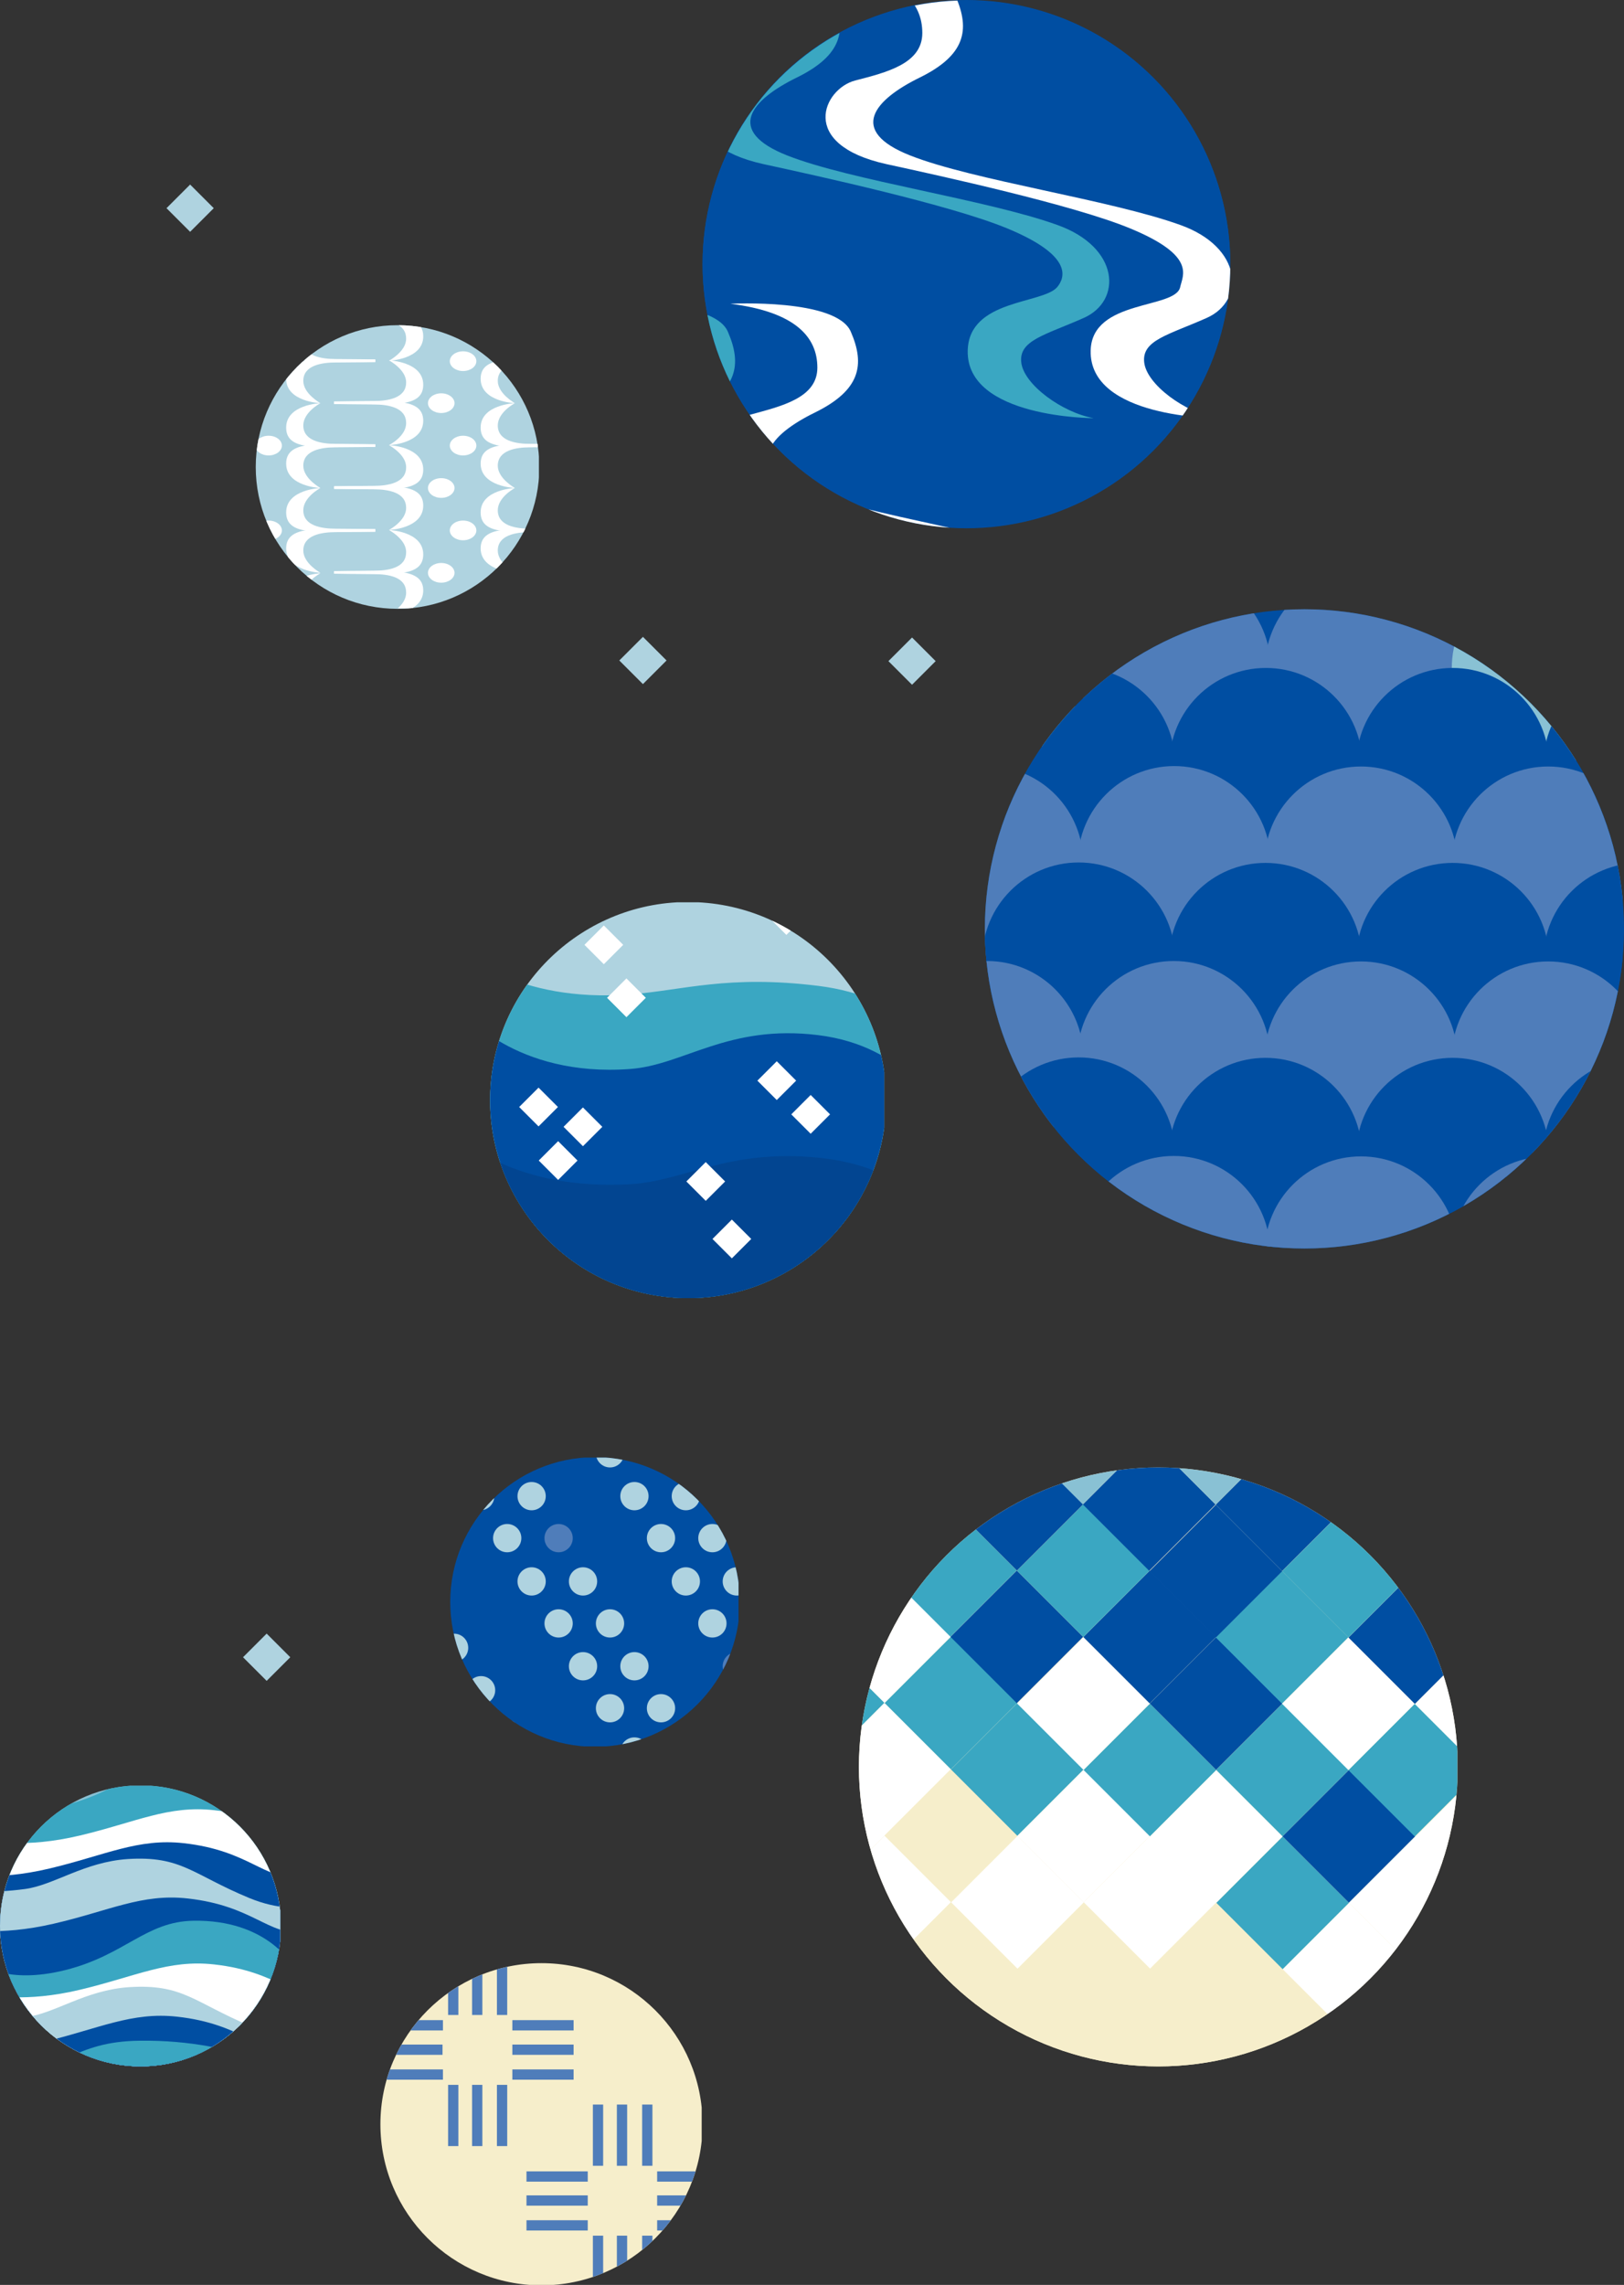 <?xml version="1.0" encoding="utf-8"?>
<!-- Generator: Adobe Illustrator 24.3.0, SVG Export Plug-In . SVG Version: 6.00 Build 0)  -->
<svg version="1.1" id="レイヤー_1" xmlns="http://www.w3.org/2000/svg" xmlns:xlink="http://www.w3.org/1999/xlink" x="0px"
	 y="0px" viewBox="0 0 379.1 533.3" style="enable-background:new 0 0 379.1 533.3;" xml:space="preserve">
<rect x="0" y="0" width="379.1" height="533.3" fill="#333333" stroke="none"/>
<style type="text/css">
	.st0{fill:#004EA2;}
	.st1{clip-path:url(#SVGID_2_);}
	.st2{clip-path:url(#SVGID_4_);}
	.st3{fill:#FFFFFF;}
	.st4{fill:#3AA7C2;}
	.st5{fill:#AFD3E0;}
	.st6{clip-path:url(#SVGID_6_);}
	.st7{clip-path:url(#SVGID_8_);}
	.st8{fill:#89C1D4;}
	.st9{fill:#4F7DBA;}
	.st10{clip-path:url(#SVGID_10_);}
	.st11{clip-path:url(#SVGID_12_);}
	.st12{fill:#F6EECB;}
	.st13{clip-path:url(#SVGID_14_);}
	.st14{clip-path:url(#SVGID_16_);}
	.st15{clip-path:url(#SVGID_18_);}
	.st16{clip-path:url(#SVGID_20_);}
	.st17{clip-path:url(#SVGID_22_);}
	.st18{clip-path:url(#SVGID_24_);}
	.st19{clip-path:url(#SVGID_26_);}
	.st20{clip-path:url(#SVGID_28_);}
	.st21{clip-path:url(#SVGID_30_);}
	.st22{clip-path:url(#SVGID_32_);}
	.st23{fill:#A9D9E2;}
	.st24{fill:#024591;}
</style>
<g id="レイヤー_2_1_">
	<g id="back">
		<circle class="st0" cx="225.6" cy="61.6" r="61.6"/>
		<g>
			<defs>
				<circle id="SVGID_1_" cx="225.6" cy="61.7" r="61.6"/>
			</defs>
			<clipPath id="SVGID_2_">
				<use xlink:href="#SVGID_1_"  style="overflow:visible;"/>
			</clipPath>
			<g class="st1">
				<rect x="163.9" y="0" class="st0" width="123.3" height="123.3"/>
				<g>
					<defs>
						<rect id="SVGID_3_" x="163.9" y="0" width="123.3" height="123.3"/>
					</defs>
					<clipPath id="SVGID_4_">
						<use xlink:href="#SVGID_3_"  style="overflow:visible;"/>
					</clipPath>
					<g class="st2">
						<path class="st3" d="M195-7.3c0,0,24.7-1.3,28.1,6.5s2.2,13.7-8.4,18.9s-16.9,12.4-2.2,18.2s46.6,10.3,63,16.2
							c14.6,5.2,15.2,17.7,6.2,21.7s-15.2,5.2-14.6,10.4s9.6,11.7,16.9,13c0,0-29.8,0-29.4-15.8c0.3-12,19.8-9.6,20.9-14.8
							c0.6-2.8,3.8-7.3-11.7-13.7c-13.3-5.5-44.5-12.3-56.9-15c-20.8-4.6-14.6-17.6-7.3-19.5s15.7-3.9,15.7-11.1S210.1-5.3,195-7.3z
							"/>
						<path class="st4" d="M166.3-7.3c0,0,24.7-1.3,28.1,6.5s2.2,13.7-8.4,18.9s-16.9,12.4-2.2,18.2s46.6,10.3,63,16.2
							c14.6,5.2,15.2,17.7,6.2,21.7s-15.2,5.2-14.6,10.4s9.6,11.7,16.9,13c0,0-29.8,0-29.4-15.8c0.3-12,17.5-10.8,20.9-14.8
							c1.8-2.2,3.8-7.3-11.7-13.7c-13.3-5.5-44.5-12.3-56.9-15c-20.8-4.6-14.6-17.6-7.3-19.5s15.7-3.9,15.7-11.1
							S181.5-5.3,166.3-7.3z"/>
						<path class="st3" d="M170.5,70.9c0,0,24.7-1.3,28.1,6.5s2.2,13.7-8.4,18.9s-16.9,12.4-2.2,18.2s46.6,10.3,63,16.2
							c14.6,5.2,15.2,17.7,6.2,21.6s-15.2,5.2-14.6,10.4s9.6,11.7,16.9,13c0,0-29.8,0-29.4-15.8c0.3-12,19.8-9.6,20.9-14.8
							c0.6-2.8,3.8-7.3-11.7-13.7c-13.3-5.5-44.5-12.3-56.9-15c-20.8-4.6-14.6-17.6-7.3-19.6s15.7-3.9,15.7-11
							S185.7,72.8,170.5,70.9z"/>
						<path class="st4" d="M141.8,70.9c0,0,24.7-1.3,28.1,6.5s2.2,13.7-8.4,18.9s-16.9,12.4-2.2,18.2s46.6,10.3,62.9,16.2
							c14.6,5.2,15.2,17.7,6.2,21.6s-15.2,5.2-14.6,10.4s9.6,11.7,16.9,13c0,0-29.8,0-29.4-15.8c0.3-12,17.5-10.8,20.9-14.8
							c1.8-2.1,3.8-7.3-11.7-13.7c-13.3-5.5-44.5-12.3-56.9-15c-20.8-4.6-14.6-17.6-7.3-19.6s15.7-3.9,15.7-11S157,72.8,141.8,70.9z
							"/>
					</g>
				</g>
			</g>
		</g>
		
			<rect x="209" y="150.4" transform="matrix(0.707 -0.707 0.707 0.707 -46.708 195.736)" class="st5" width="7.8" height="7.8"/>
		<rect x="40.5" y="44.7" transform="matrix(0.707 -0.707 0.707 0.707 -21.37 45.621)" class="st5" width="7.8" height="7.8"/>
		
			<rect x="58.4" y="382.9" transform="matrix(0.707 -0.707 0.707 0.707 -255.268 157.379)" class="st5" width="7.8" height="7.8"/>
		
			<rect x="146.2" y="150.3" transform="matrix(0.707 -0.707 0.707 0.707 -65.057 151.255)" class="st5" width="7.8" height="7.8"/>
		<circle class="st0" cx="304.5" cy="216.8" r="74.6"/>
		<g>
			<defs>
				<circle id="SVGID_5_" cx="304.5" cy="216.8" r="74.6"/>
			</defs>
			<clipPath id="SVGID_6_">
				<use xlink:href="#SVGID_5_"  style="overflow:visible;"/>
			</clipPath>
			<g class="st6">
				<g>
					<defs>
						<rect id="SVGID_7_" x="229.6" y="142.2" width="149.2" height="149.2"/>
					</defs>
					<clipPath id="SVGID_8_">
						<use xlink:href="#SVGID_7_"  style="overflow:visible;"/>
					</clipPath>
					<g class="st7">
						
							<ellipse transform="matrix(0.16 -0.987 0.987 0.16 39.741 358.29)" class="st8" cx="230.4" cy="155.8" rx="22.5" ry="22.5"/>
						<circle class="st9" cx="274.1" cy="155.8" r="22.5"/>
						<circle class="st9" cx="317.8" cy="155.9" r="22.5"/>
						<circle class="st8" cx="361.4" cy="155.9" r="22.5"/>
						<circle class="st8" cx="405.1" cy="155.9" r="22.5"/>
						<circle class="st8" cx="448.8" cy="155.9" r="22.5"/>
						
							<ellipse transform="matrix(0.16 -0.987 0.987 0.16 -1.188 355.183)" class="st0" cx="208.1" cy="178.3" rx="22.5" ry="22.5"/>
						<circle class="st0" cx="251.8" cy="178.3" r="22.5"/>
						<circle class="st0" cx="295.5" cy="178.4" r="22.5"/>
						<circle class="st0" cx="339.1" cy="178.4" r="22.5"/>
						<circle class="st0" cx="382.8" cy="178.4" r="22.5"/>
						<circle class="st0" cx="426.5" cy="178.4" r="22.5"/>
						
							<ellipse transform="matrix(0.16 -0.987 0.987 0.16 -5.197 396.472)" class="st9" cx="230.4" cy="201.3" rx="22.5" ry="22.5"/>
						<circle class="st9" cx="274.1" cy="201.3" r="22.5"/>
						<circle class="st9" cx="317.7" cy="201.4" r="22.5"/>
						<circle class="st9" cx="361.4" cy="201.4" r="22.5"/>
						<circle class="st8" cx="405" cy="201.4" r="22.5"/>
						<circle class="st8" cx="448.7" cy="201.4" r="22.5"/>
						
							<ellipse transform="matrix(0.16 -0.987 0.987 0.16 -46.136 393.374)" class="st0" cx="208.1" cy="223.8" rx="22.5" ry="22.5"/>
						<circle class="st0" cx="251.8" cy="223.8" r="22.5"/>
						<circle class="st0" cx="295.4" cy="223.9" r="22.5"/>
						<circle class="st0" cx="339.1" cy="223.9" r="22.5"/>
						<circle class="st0" cx="382.8" cy="223.9" r="22.5"/>
						<circle class="st0" cx="426.4" cy="223.9" r="22.5"/>
						<circle class="st9" cx="230.4" cy="246.8" r="22.5"/>
						<circle class="st9" cx="274" cy="246.8" r="22.5"/>
						<circle class="st9" cx="317.7" cy="246.9" r="22.5"/>
						<circle class="st9" cx="361.4" cy="246.9" r="22.5"/>
						<circle class="st8" cx="405" cy="246.9" r="22.5"/>
						<circle class="st8" cx="448.7" cy="246.9" r="22.5"/>
						<circle class="st0" cx="208.1" cy="269.3" r="22.5"/>
						<circle class="st0" cx="251.8" cy="269.3" r="22.5"/>
						<circle class="st0" cx="295.4" cy="269.4" r="22.5"/>
						<circle class="st0" cx="339.1" cy="269.4" r="22.5"/>
						<circle class="st0" cx="382.7" cy="269.4" r="22.5"/>
						<circle class="st0" cx="426.4" cy="269.4" r="22.5"/>
						<circle class="st8" cx="230.3" cy="292.3" r="22.5"/>
						<circle class="st9" cx="274" cy="292.3" r="22.5"/>
						<circle class="st9" cx="317.7" cy="292.4" r="22.5"/>
						<circle class="st9" cx="361.3" cy="292.4" r="22.5"/>
						<circle class="st8" cx="405" cy="292.4" r="22.5"/>
						<circle class="st8" cx="448.7" cy="292.4" r="22.5"/>
						<circle class="st0" cx="208.1" cy="314.8" r="22.5"/>
						<circle class="st0" cx="251.7" cy="314.8" r="22.5"/>
						<circle class="st0" cx="295.4" cy="314.9" r="22.5"/>
						<circle class="st0" cx="339" cy="314.9" r="22.5"/>
						<circle class="st0" cx="382.7" cy="314.9" r="22.5"/>
						<circle class="st0" cx="426.4" cy="314.9" r="22.5"/>
					</g>
				</g>
			</g>
		</g>
		<g>
			<defs>
				<circle id="SVGID_9_" cx="270.4" cy="412.4" r="69.9"/>
			</defs>
			<clipPath id="SVGID_10_">
				<use xlink:href="#SVGID_9_"  style="overflow:visible;"/>
			</clipPath>
			<g class="st10">
				<g>
					<defs>
						<rect id="SVGID_11_" x="200.4" y="342.5" width="139.8" height="139.8"/>
					</defs>
					<clipPath id="SVGID_12_">
						<use xlink:href="#SVGID_11_"  style="overflow:visible;"/>
					</clipPath>
					<g class="st11">
						<rect x="200.4" y="342.5" class="st12" width="139.8" height="139.8"/>
						
							<rect x="242.2" y="510.5" transform="matrix(0.707 -0.707 0.707 0.707 -294.54 331.709)" class="st3" width="21.9" height="21.9"/>
						
							<rect x="226.7" y="495" transform="matrix(0.707 -0.707 0.707 0.707 -288.112 316.212)" class="st12" width="21.9" height="21.9"/>
						
							<rect x="211.2" y="479.5" transform="matrix(0.707 -0.707 0.707 0.707 -281.692 300.712)" class="st12" width="21.9" height="21.9"/>
						
							<rect x="195.7" y="464" transform="matrix(0.707 -0.707 0.707 0.707 -275.268 285.205)" class="st12" width="21.9" height="21.9"/>
						
							<rect x="180.2" y="448.5" transform="matrix(0.707 -0.707 0.707 0.707 -268.858 269.701)" class="st3" width="21.9" height="21.9"/>
						
							<rect x="164.7" y="433" transform="matrix(0.707 -0.707 0.707 0.707 -262.43 254.203)" class="st3" width="21.9" height="21.9"/>
						
							<rect x="149.2" y="417.5" transform="matrix(0.707 -0.707 0.707 0.707 -256.009 238.703)" class="st3" width="21.9" height="21.9"/>
						
							<rect x="257.7" y="495" transform="matrix(0.707 -0.707 0.707 0.707 -279.09 338.108)" class="st12" width="21.9" height="21.9"/>
						
							<rect x="242.2" y="479.5" transform="matrix(0.707 -0.707 0.707 0.707 -272.662 322.611)" class="st12" width="21.9" height="21.9"/>
						
							<rect x="226.7" y="464" transform="matrix(0.707 -0.707 0.707 0.707 -266.242 307.111)" class="st12" width="21.9" height="21.9"/>
						
							<rect x="211.2" y="448.5" transform="matrix(0.707 -0.707 0.707 0.707 -259.821 291.611)" class="st12" width="21.9" height="21.9"/>
						
							<rect x="195.6" y="433" transform="matrix(0.707 -0.707 0.707 0.707 -253.401 276.097)" class="st3" width="21.9" height="21.9"/>
						
							<rect x="180.2" y="417.5" transform="matrix(0.707 -0.707 0.707 0.707 -246.98 260.603)" class="st3" width="21.9" height="21.9"/>
						
							<rect x="164.7" y="402" transform="matrix(0.707 -0.707 0.707 0.707 -240.56 245.103)" class="st3" width="21.9" height="21.9"/>
						
							<rect x="273.1" y="479.6" transform="matrix(0.707 -0.707 0.707 0.707 -263.633 344.511)" class="st12" width="21.9" height="21.9"/>
						
							<rect x="257.6" y="464.1" transform="matrix(0.707 -0.707 0.707 0.707 -257.212 329.011)" class="st12" width="21.9" height="21.9"/>
						
							<rect x="242.1" y="448.6" transform="matrix(0.707 -0.707 0.707 0.707 -250.792 313.511)" class="st12" width="21.9" height="21.9"/>
						
							<rect x="226.6" y="433.1" transform="matrix(0.707 -0.707 0.707 0.707 -244.371 298.01)" class="st3" width="21.9" height="21.9"/>
						
							<rect x="211.1" y="417.5" transform="matrix(0.707 -0.707 0.707 0.707 -237.944 282.499)" class="st12" width="21.9" height="21.9"/>
						
							<rect x="195.6" y="402" transform="matrix(0.707 -0.707 0.707 0.707 -231.523 266.999)" class="st3" width="21.9" height="21.9"/>
						
							<rect x="180.1" y="386.5" transform="matrix(0.707 -0.707 0.707 0.707 -225.103 251.499)" class="st4" width="21.9" height="21.9"/>
						
							<rect x="288.6" y="464.1" transform="matrix(0.707 -0.707 0.707 0.707 -248.186 350.917)" class="st12" width="21.9" height="21.9"/>
						
							<rect x="273.1" y="448.6" transform="matrix(0.707 -0.707 0.707 0.707 -241.762 335.41)" class="st12" width="21.9" height="21.9"/>
						
							<rect x="257.6" y="433.1" transform="matrix(0.707 -0.707 0.707 0.707 -235.342 319.91)" class="st3" width="21.9" height="21.9"/>
						
							<rect x="242.1" y="417.6" transform="matrix(0.707 -0.707 0.707 0.707 -228.914 304.413)" class="st3" width="21.9" height="21.9"/>
						
							<rect x="226.6" y="402.1" transform="matrix(0.707 -0.707 0.707 0.707 -222.497 288.906)" class="st4" width="21.9" height="21.9"/>
						
							<rect x="211.1" y="386.6" transform="matrix(0.707 -0.707 0.707 0.707 -216.073 273.398)" class="st4" width="21.9" height="21.9"/>
						
							<rect x="195.6" y="371.1" transform="matrix(0.707 -0.707 0.707 0.707 -209.653 257.898)" class="st3" width="21.9" height="21.9"/>
						
							<rect x="304" y="448.7" transform="matrix(0.707 -0.707 0.707 0.707 -232.729 357.313)" class="st3" width="21.9" height="21.9"/>
						
							<rect x="288.5" y="433.2" transform="matrix(0.707 -0.707 0.707 0.707 -226.308 341.813)" class="st4" width="21.9" height="21.9"/>
						
							<rect x="273" y="417.7" transform="matrix(0.707 -0.707 0.707 0.707 -219.892 326.309)" class="st3" width="21.9" height="21.9"/>
						
							<rect x="257.5" y="402.2" transform="matrix(0.707 -0.707 0.707 0.707 -213.464 310.812)" class="st4" width="21.9" height="21.9"/>
						
							<rect x="242" y="386.7" transform="matrix(0.707 -0.707 0.707 0.707 -207.047 295.305)" class="st3" width="21.9" height="21.9"/>
						
							<rect x="226.5" y="371.1" transform="matrix(0.707 -0.707 0.707 0.707 -200.626 279.805)" class="st0" width="21.9" height="21.9"/>
						
							<rect x="211" y="355.6" transform="matrix(0.707 -0.707 0.707 0.707 -194.203 264.298)" class="st4" width="21.9" height="21.9"/>
						
							<rect x="319.5" y="433.2" transform="matrix(0.707 -0.707 0.707 0.707 -217.279 363.713)" class="st3" width="21.9" height="21.9"/>
						
							<rect x="304" y="417.7" transform="matrix(0.707 -0.707 0.707 0.707 -210.858 348.213)" class="st0" width="21.9" height="21.9"/>
						
							<rect x="288.5" y="402.2" transform="matrix(0.707 -0.707 0.707 0.707 -204.428 332.709)" class="st4" width="21.9" height="21.9"/>
						
							<rect x="273" y="386.7" transform="matrix(0.707 -0.707 0.707 0.707 -198.014 317.211)" class="st0" width="21.9" height="21.9"/>
						
							<rect x="257.5" y="371.2" transform="matrix(0.707 -0.707 0.707 0.707 -191.597 301.704)" class="st0" width="21.9" height="21.9"/>
						
							<rect x="242" y="355.7" transform="matrix(0.707 -0.707 0.707 0.707 -185.176 286.204)" class="st4" width="21.9" height="21.9"/>
						
							<rect x="226.5" y="340.2" transform="matrix(0.707 -0.707 0.707 0.707 -178.746 270.7)" class="st0" width="21.9" height="21.9"/>
						
							<rect x="334.9" y="417.8" transform="matrix(0.707 -0.707 0.707 0.707 -201.829 370.112)" class="st3" width="21.9" height="21.9"/>
						
							<rect x="319.4" y="402.2" transform="matrix(0.707 -0.707 0.707 0.707 -195.401 354.615)" class="st4" width="21.9" height="21.9"/>
						
							<rect x="303.9" y="386.7" transform="matrix(0.707 -0.707 0.707 0.707 -188.981 339.115)" class="st3" width="21.9" height="21.9"/>
						
							<rect x="288.4" y="371.2" transform="matrix(0.707 -0.707 0.707 0.707 -182.56 323.601)" class="st4" width="21.9" height="21.9"/>
						
							<rect x="272.9" y="355.8" transform="matrix(0.707 -0.707 0.707 0.707 -176.147 308.103)" class="st0" width="21.9" height="21.9"/>
						
							<rect x="257.4" y="340.2" transform="matrix(0.707 -0.707 0.707 0.707 -169.719 292.606)" class="st0" width="21.9" height="21.9"/>
						
							<rect x="241.9" y="324.7" transform="matrix(0.707 -0.707 0.707 0.707 -163.299 277.106)" class="st8" width="21.9" height="21.9"/>
						
							<rect x="350.4" y="402.3" transform="matrix(0.707 -0.707 0.707 0.707 -186.379 376.512)" class="st3" width="21.9" height="21.9"/>
						
							<rect x="334.9" y="386.8" transform="matrix(0.707 -0.707 0.707 0.707 -179.952 361.014)" class="st3" width="21.9" height="21.9"/>
						
							<rect x="319.4" y="371.3" transform="matrix(0.707 -0.707 0.707 0.707 -173.531 345.514)" class="st0" width="21.9" height="21.9"/>
						
							<rect x="303.9" y="355.8" transform="matrix(0.707 -0.707 0.707 0.707 -167.113 330.007)" class="st4" width="21.9" height="21.9"/>
						
							<rect x="288.4" y="340.3" transform="matrix(0.707 -0.707 0.707 0.707 -160.69 314.5)" class="st0" width="21.9" height="21.9"/>
						
							<rect x="272.9" y="324.8" transform="matrix(0.707 -0.707 0.707 0.707 -154.269 299.006)" class="st8" width="21.9" height="21.9"/>
						
							<rect x="257.4" y="309.3" transform="matrix(0.707 -0.707 0.707 0.707 -147.849 283.506)" class="st3" width="21.9" height="21.9"/>
						
							<rect x="365.8" y="386.8" transform="matrix(0.707 -0.707 0.707 0.707 -170.922 382.914)" class="st3" width="21.9" height="21.9"/>
						
							<rect x="350.3" y="371.3" transform="matrix(0.707 -0.707 0.707 0.707 -164.502 367.414)" class="st3" width="21.9" height="21.9"/>
						
							<rect x="334.8" y="355.8" transform="matrix(0.707 -0.707 0.707 0.707 -158.081 351.914)" class="st8" width="21.9" height="21.9"/>
						
							<rect x="319.3" y="340.3" transform="matrix(0.707 -0.707 0.707 0.707 -151.664 336.406)" class="st8" width="21.9" height="21.9"/>
						
							<rect x="303.8" y="324.8" transform="matrix(0.707 -0.707 0.707 0.707 -145.233 320.902)" class="st8" width="21.9" height="21.9"/>
						
							<rect x="288.3" y="309.3" transform="matrix(0.707 -0.707 0.707 0.707 -138.813 305.402)" class="st3" width="21.9" height="21.9"/>
						
							<rect x="272.8" y="293.8" transform="matrix(0.707 -0.707 0.707 0.707 -132.399 289.905)" class="st3" width="21.9" height="21.9"/>
						
							<rect x="381.3" y="371.4" transform="matrix(0.707 -0.707 0.707 0.707 -155.475 389.32)" class="st3" width="21.9" height="21.9"/>
						
							<rect x="365.8" y="355.9" transform="matrix(0.707 -0.707 0.707 0.707 -149.052 373.813)" class="st3" width="21.9" height="21.9"/>
						
							<rect x="350.3" y="340.4" transform="matrix(0.707 -0.707 0.707 0.707 -142.631 358.313)" class="st3" width="21.9" height="21.9"/>
						
							<rect x="334.8" y="324.9" transform="matrix(0.707 -0.707 0.707 0.707 -136.207 342.809)" class="st8" width="21.9" height="21.9"/>
						
							<rect x="319.3" y="309.4" transform="matrix(0.707 -0.707 0.707 0.707 -129.786 327.309)" class="st3" width="21.9" height="21.9"/>
						
							<rect x="303.8" y="293.9" transform="matrix(0.707 -0.707 0.707 0.707 -123.363 311.801)" class="st3" width="21.9" height="21.9"/>
						
							<rect x="288.3" y="278.4" transform="matrix(0.707 -0.707 0.707 0.707 -116.942 296.301)" class="st3" width="21.9" height="21.9"/>
						
							<rect x="396.7" y="355.9" transform="matrix(0.707 -0.707 0.707 0.707 -140.018 395.716)" class="st3" width="21.9" height="21.9"/>
						
							<rect x="381.2" y="340.5" transform="matrix(0.707 -0.707 0.707 0.707 -133.605 380.219)" class="st3" width="21.9" height="21.9"/>
						
							<rect x="365.7" y="324.9" transform="matrix(0.707 -0.707 0.707 0.707 -127.181 364.712)" class="st3" width="21.9" height="21.9"/>
						
							<rect x="350.2" y="309.4" transform="matrix(0.707 -0.707 0.707 0.707 -120.757 349.208)" class="st3" width="21.9" height="21.9"/>
						
							<rect x="334.7" y="293.9" transform="matrix(0.707 -0.707 0.707 0.707 -114.336 333.708)" class="st3" width="21.9" height="21.9"/>
						
							<rect x="319.2" y="278.4" transform="matrix(0.707 -0.707 0.707 0.707 -107.916 318.208)" class="st3" width="21.9" height="21.9"/>
						
							<rect x="303.7" y="262.9" transform="matrix(0.707 -0.707 0.707 0.707 -101.492 302.701)" class="st3" width="21.9" height="21.9"/>
						
							<rect x="133.7" y="401.9" transform="matrix(0.707 -0.707 0.707 0.707 -249.568 223.153)" class="st3" width="21.9" height="21.9"/>
						
							<rect x="149.1" y="386.5" transform="matrix(0.707 -0.707 0.707 0.707 -234.118 229.552)" class="st3" width="21.9" height="21.9"/>
						
							<rect x="164.6" y="371" transform="matrix(0.707 -0.707 0.707 0.707 -218.668 235.952)" class="st3" width="21.9" height="21.9"/>
						
							<rect x="180" y="355.5" transform="matrix(0.707 -0.707 0.707 0.707 -203.211 242.348)" class="st8" width="21.9" height="21.9"/>
						
							<rect x="195.5" y="340.1" transform="matrix(0.707 -0.707 0.707 0.707 -187.761 248.747)" class="st4" width="21.9" height="21.9"/>
						
							<rect x="210.9" y="324.6" transform="matrix(0.707 -0.707 0.707 0.707 -172.307 255.157)" class="st8" width="21.9" height="21.9"/>
						
							<rect x="226.4" y="309.2" transform="matrix(0.707 -0.707 0.707 0.707 -156.857 261.556)" class="st3" width="21.9" height="21.9"/>
						
							<rect x="241.8" y="293.7" transform="matrix(0.707 -0.707 0.707 0.707 -141.407 267.955)" class="st3" width="21.9" height="21.9"/>
						
							<rect x="257.3" y="278.3" transform="matrix(0.707 -0.707 0.707 0.707 -125.957 274.355)" class="st3" width="21.9" height="21.9"/>
						
							<rect x="272.7" y="262.8" transform="matrix(0.707 -0.707 0.707 0.707 -110.5 280.751)" class="st3" width="21.9" height="21.9"/>
						
							<rect x="288.2" y="247.4" transform="matrix(0.707 -0.707 0.707 0.707 -95.051 287.15)" class="st3" width="21.9" height="21.9"/>
						
							<rect x="118.1" y="386.4" transform="matrix(0.707 -0.707 0.707 0.707 -243.126 207.603)" class="st3" width="21.9" height="21.9"/>
						
							<rect x="133.6" y="370.9" transform="matrix(0.707 -0.707 0.707 0.707 -227.676 214.002)" class="st3" width="21.9" height="21.9"/>
						
							<rect x="149" y="355.5" transform="matrix(0.707 -0.707 0.707 0.707 -212.226 220.401)" class="st3" width="21.9" height="21.9"/>
						
							<rect x="164.5" y="340" transform="matrix(0.707 -0.707 0.707 0.707 -196.769 226.798)" class="st3" width="21.9" height="21.9"/>
						
							<rect x="179.9" y="324.5" transform="matrix(0.707 -0.707 0.707 0.707 -181.319 233.197)" class="st4" width="21.9" height="21.9"/>
						
							<rect x="195.4" y="309.1" transform="matrix(0.707 -0.707 0.707 0.707 -165.865 239.606)" class="st8" width="21.9" height="21.9"/>
						
							<rect x="210.8" y="293.6" transform="matrix(0.707 -0.707 0.707 0.707 -150.415 246.006)" class="st3" width="21.9" height="21.9"/>
						
							<rect x="226.3" y="278.2" transform="matrix(0.707 -0.707 0.707 0.707 -134.965 252.405)" class="st3" width="21.9" height="21.9"/>
						
							<rect x="241.7" y="262.7" transform="matrix(0.707 -0.707 0.707 0.707 -119.516 258.804)" class="st3" width="21.9" height="21.9"/>
						
							<rect x="257.2" y="247.3" transform="matrix(0.707 -0.707 0.707 0.707 -104.066 265.204)" class="st3" width="21.9" height="21.9"/>
						
							<rect x="272.6" y="231.8" transform="matrix(0.707 -0.707 0.707 0.707 -88.609 271.6)" class="st3" width="21.9" height="21.9"/>
						
							<rect x="102.6" y="370.8" transform="matrix(0.707 -0.707 0.707 0.707 -236.684 192.052)" class="st3" width="21.9" height="21.9"/>
						
							<rect x="118" y="355.3" transform="matrix(0.707 -0.707 0.707 0.707 -221.234 198.452)" class="st3" width="21.9" height="21.9"/>
						
							<rect x="133.5" y="339.9" transform="matrix(0.707 -0.707 0.707 0.707 -205.784 204.851)" class="st3" width="21.9" height="21.9"/>
						
							<rect x="148.9" y="324.4" transform="matrix(0.707 -0.707 0.707 0.707 -190.334 211.25)" class="st3" width="21.9" height="21.9"/>
						
							<rect x="164.4" y="309" transform="matrix(0.707 -0.707 0.707 0.707 -174.878 217.647)" class="st4" width="21.9" height="21.9"/>
						
							<rect x="179.8" y="293.5" transform="matrix(0.707 -0.707 0.707 0.707 -159.424 224.056)" class="st8" width="21.9" height="21.9"/>
						
							<rect x="195.3" y="278.1" transform="matrix(0.707 -0.707 0.707 0.707 -143.974 230.455)" class="st3" width="21.9" height="21.9"/>
						
							<rect x="210.7" y="262.6" transform="matrix(0.707 -0.707 0.707 0.707 -128.524 236.855)" class="st3" width="21.9" height="21.9"/>
						
							<rect x="226.2" y="247.2" transform="matrix(0.707 -0.707 0.707 0.707 -113.074 243.254)" class="st3" width="21.9" height="21.9"/>
						
							<rect x="241.6" y="231.7" transform="matrix(0.707 -0.707 0.707 0.707 -97.624 249.653)" class="st3" width="21.9" height="21.9"/>
						
							<rect x="257.1" y="216.3" transform="matrix(0.707 -0.707 0.707 0.707 -82.167 256.05)" class="st3" width="21.9" height="21.9"/>
					</g>
				</g>
			</g>
		</g>
		<g>
			<defs>
				<circle id="SVGID_13_" cx="126.4" cy="495.8" r="37.6"/>
			</defs>
			<clipPath id="SVGID_14_">
				<use xlink:href="#SVGID_13_"  style="overflow:visible;"/>
			</clipPath>
			<g class="st13">
				<g>
					<defs>
						<rect id="SVGID_15_" x="88.7" y="458.2" width="75.1" height="75.1"/>
					</defs>
					<clipPath id="SVGID_16_">
						<use xlink:href="#SVGID_15_"  style="overflow:visible;"/>
					</clipPath>
					<g class="st14">
						<rect x="88.7" y="458.2" class="st12" width="75.1" height="75.1"/>
						<rect x="110.2" y="456" class="st9" width="2.4" height="14.3"/>
						<rect x="116" y="456" class="st9" width="2.4" height="14.3"/>
						<rect x="104.6" y="456" class="st9" width="2.4" height="14.3"/>
						<rect x="110.2" y="486.6" class="st9" width="2.4" height="14.3"/>
						<rect x="116" y="486.6" class="st9" width="2.4" height="14.3"/>
						<rect x="104.6" y="486.6" class="st9" width="2.4" height="14.3"/>
						<rect x="119.6" y="477.2" class="st9" width="14.3" height="2.4"/>
						<rect x="119.6" y="483" class="st9" width="14.3" height="2.4"/>
						<rect x="119.6" y="471.5" class="st9" width="14.3" height="2.4"/>
						<rect x="89" y="477.2" class="st9" width="14.3" height="2.4"/>
						<rect x="89.1" y="483" class="st9" width="14.3" height="2.4"/>
						<rect x="89.1" y="471.5" class="st9" width="14.3" height="2.4"/>
						<rect x="144" y="491.2" class="st9" width="2.4" height="14.3"/>
						<rect x="149.9" y="491.2" class="st9" width="2.4" height="14.3"/>
						<rect x="138.4" y="491.2" class="st9" width="2.4" height="14.3"/>
						<rect x="144" y="521.8" class="st9" width="2.4" height="14.3"/>
						<rect x="149.9" y="521.8" class="st9" width="2.4" height="14.3"/>
						<rect x="138.4" y="521.8" class="st9" width="2.4" height="14.3"/>
						<rect x="153.4" y="512.4" class="st9" width="14.3" height="2.4"/>
						<rect x="153.4" y="518.2" class="st9" width="14.3" height="2.4"/>
						<rect x="153.4" y="506.8" class="st9" width="14.3" height="2.4"/>
						<rect x="122.9" y="512.4" class="st9" width="14.3" height="2.4"/>
						<rect x="122.9" y="518.2" class="st9" width="14.3" height="2.4"/>
						<rect x="122.9" y="506.8" class="st9" width="14.3" height="2.4"/>
					</g>
				</g>
			</g>
		</g>
		<g>
			<defs>
				<circle id="SVGID_17_" cx="32.8" cy="449.5" r="32.8"/>
			</defs>
			<clipPath id="SVGID_18_">
				<use xlink:href="#SVGID_17_"  style="overflow:visible;"/>
			</clipPath>
			<g class="st15">
				<rect x="-0.1" y="416.8" class="st8" width="65.5" height="65.5"/>
				<g>
					<defs>
						<rect id="SVGID_19_" x="-0.1" y="416.8" width="65.5" height="65.5"/>
					</defs>
					<clipPath id="SVGID_20_">
						<use xlink:href="#SVGID_19_"  style="overflow:visible;"/>
					</clipPath>
					<g class="st16">
						<path class="st4" d="M-4.6,419.8c0,0,6,5,19.9,1.5s18.7-11.3,29.8-11.5c17.1-0.3,23,10.2,23,10.2v55.2H-4.6V419.8z"/>
						<path class="st3" d="M-2.1,429.6c0,0,7.8,1.9,20.8-1.2s20.6-7.1,31.3-5.9c15.3,1.7,18.9,8.7,26.7,7.8v45.9H-1.8L-2.1,429.6z"
							/>
						<path class="st0" d="M-9.2,437.3c0,0,7.8,1.9,20.8-1.2s20.6-7.1,31.3-5.9c15.3,1.7,18.9,8.7,26.7,7.8v45.9H-8.9L-9.2,437.3z"
							/>
						<path class="st5" d="M-5.4,441.5c3.7,0.1,7.5-0.1,11.2-0.6c6.8-0.9,13.8-6.3,24-7c12.6-0.8,15.1,3.6,28.4,9.1
							s22.6-0.6,22.6-0.6l-3.3,34H-2.4L-5.4,441.5z"/>
						<path class="st0" d="M-8.3,450.2c0,0,7.8,1.8,20.8-1.2s20.6-7.1,31.3-5.9c15.3,1.7,18.9,8.7,26.7,7.8v45.9H-8L-8.3,450.2z"/>
						<path class="st4" d="M-4.6,458.3c0,0,6,5,19.9,1.5s18.7-11.3,29.8-11.5c17.1-0.3,23,10.2,23,10.2v55.2H-4.6V458.3z"/>
						<path class="st3" d="M-2.1,465.6c0,0,7.8,1.9,20.8-1.2s20.6-7.1,31.3-5.9c15.3,1.7,18.9,8.7,26.7,7.8v45.9H-1.8L-2.1,465.6z"
							/>
						<path class="st5" d="M-5.1,471.4c3.7,0.1,7.5-0.1,11.2-0.6c6.8-0.9,13.8-6.3,24-7c12.6-0.8,15.1,3.5,28.4,9.1
							s22.6-0.6,22.6-0.6l-3.3,34H-2.1L-5.1,471.4z"/>
						<path class="st0" d="M-10.7,477.8c0,0,7.8,1.9,20.8-1.2s20.6-7.1,31.3-5.9c15.3,1.7,18.9,8.7,26.7,7.8v45.9h-78.5L-10.7,477.8
							z"/>
						<path class="st4" d="M-32.4,485.2c0,0,8.4,5,28.1,1.5s21.3-10.2,36.9-10.4c24.1-0.3,37.6,9.1,37.6,9.1v55.2H-32.4V485.2z"/>
					</g>
				</g>
			</g>
		</g>
		<g>
			<defs>
				<circle id="SVGID_21_" cx="92.8" cy="109" r="33.1"/>
			</defs>
			<clipPath id="SVGID_22_">
				<use xlink:href="#SVGID_21_"  style="overflow:visible;"/>
			</clipPath>
			<g class="st17">
				<rect x="59.6" y="75.9" class="st5" width="66.2" height="66.2"/>
				<g>
					<defs>
						<rect id="SVGID_23_" x="59.6" y="75.8" width="66.2" height="66.2"/>
					</defs>
					<clipPath id="SVGID_24_">
						<use xlink:href="#SVGID_23_"  style="overflow:visible;"/>
					</clipPath>
					<g class="st18">
						<path class="st3" d="M74.8,94.1c0,0-8-0.3-8-5.7s7.5-4.5,15.9-4.5h4.9v0.6c0,0-5.8,0.1-9.2,0.1s-7.6,0.7-7.6,4.3
							C70.8,91.9,74.8,94.1,74.8,94.1z"/>
						<path class="st3" d="M74.8,74.3c0,0-8,0.3-8,5.7s7.2,4.5,15.9,4.5h4.9v-0.6c0,0-5.8-0.1-9.2-0.1s-7.6-0.7-7.6-4.3
							C70.8,76.5,74.8,74.3,74.8,74.3z"/>
						<ellipse class="st3" cx="62.7" cy="84.3" rx="3.1" ry="2.3"/>
						<path class="st3" d="M74.8,113.9c0,0-8-0.3-8-5.7s7.5-4.5,15.9-4.5h4.9v0.6c0,0-5.8,0.1-9.2,0.1s-7.6,0.7-7.6,4.3
							C70.8,111.7,74.8,113.9,74.8,113.9z"/>
						<path class="st3" d="M74.8,94.1c0,0-8,0.3-8,5.7s7.2,4.5,15.9,4.5h4.9v-0.6c0,0-5.8-0.1-9.2-0.1s-7.6-0.7-7.6-4.3
							C70.8,96.2,74.8,94.1,74.8,94.1z"/>
						<ellipse class="st3" cx="62.7" cy="104" rx="3.1" ry="2.3"/>
						<path class="st3" d="M74.8,133.7c0,0-8-0.4-8-5.7c0-5.4,7.5-4.5,15.9-4.5h4.9v0.6c0,0-5.8,0.1-9.2,0.1s-7.6,0.7-7.6,4.3
							C70.8,131.5,74.8,133.7,74.8,133.7z"/>
						<path class="st3" d="M74.8,113.9c0,0-8,0.3-8,5.7s7.2,4.5,15.9,4.5h4.9v-0.6c0,0-5.8-0.1-9.2-0.1s-7.6-0.7-7.6-4.3
							C70.8,116,74.8,113.9,74.8,113.9z"/>
						<ellipse class="st3" cx="62.7" cy="123.8" rx="3.1" ry="2.3"/>
						<path class="st3" d="M74.8,153.5c0,0-8-0.3-8-5.7s7.5-4.5,15.9-4.5h4.9v0.6c0,0-5.8,0.1-9.2,0.1s-7.6,0.7-7.6,4.3
							C70.8,151.4,74.8,153.5,74.8,153.5z"/>
						<path class="st3" d="M74.8,133.8c0,0-8,0.4-8,5.7S74,144,82.7,144h4.9v-0.6c0,0-5.8-0.1-9.2-0.1s-7.6-0.7-7.6-4.3
							C70.8,135.9,74.8,133.8,74.8,133.8z"/>
						<ellipse class="st3" cx="62.7" cy="143.7" rx="3.1" ry="2.3"/>
						<path class="st3" d="M120.2,94.1c0,0-8-0.3-8-5.7s7.5-4.5,15.9-4.5h4.9v0.6c0,0-5.8,0.1-9.2,0.1s-7.6,0.7-7.6,4.3
							C116.2,91.9,120.2,94.1,120.2,94.1z"/>
						<path class="st3" d="M120.2,74.3c0,0-8,0.3-8,5.7s7.2,4.5,15.9,4.5h4.9v-0.6c0,0-5.8-0.1-9.2-0.1s-7.6-0.7-7.6-4.3
							C116.2,76.5,120.2,74.3,120.2,74.3z"/>
						<ellipse class="st3" cx="108.1" cy="84.3" rx="3.1" ry="2.3"/>
						<path class="st3" d="M120.2,113.9c0,0-8-0.3-8-5.7s7.5-4.5,15.9-4.5h4.9v0.6c0,0-5.8,0.1-9.2,0.1s-7.6,0.7-7.6,4.3
							C116.2,111.7,120.2,113.9,120.2,113.9z"/>
						<path class="st3" d="M120.2,94.1c0,0-8,0.3-8,5.7s7.2,4.5,15.9,4.5h4.9v-0.6c0,0-5.8-0.1-9.2-0.1s-7.6-0.7-7.6-4.3
							C116.2,96.2,120.2,94.1,120.2,94.1z"/>
						<ellipse class="st3" cx="108.1" cy="104" rx="3.1" ry="2.3"/>
						<path class="st3" d="M120.2,133.7c0,0-8-0.4-8-5.7c0-5.4,7.5-4.5,15.9-4.5h4.9v0.6c0,0-5.8,0.1-9.2,0.1s-7.6,0.7-7.6,4.3
							C116.2,131.5,120.2,133.7,120.2,133.7z"/>
						<path class="st3" d="M120.2,113.9c0,0-8,0.3-8,5.7s7.2,4.5,15.9,4.5h4.9v-0.6c0,0-5.8-0.1-9.2-0.1s-7.6-0.7-7.6-4.3
							C116.2,116,120.2,113.9,120.2,113.9z"/>
						<ellipse class="st3" cx="108.1" cy="123.8" rx="3.1" ry="2.3"/>
						<path class="st3" d="M120.2,153.5c0,0-8-0.3-8-5.7s7.5-4.5,15.9-4.5h4.9v0.6c0,0-5.8,0.1-9.2,0.1s-7.6,0.7-7.6,4.3
							C116.2,151.4,120.2,153.5,120.2,153.5z"/>
						<path class="st3" d="M120.2,133.8c0,0-8,0.4-8,5.7s7.2,4.5,15.9,4.5h4.9v-0.6c0,0-5.8-0.1-9.2-0.1s-7.6-0.7-7.6-4.3
							C116.2,135.9,120.2,133.8,120.2,133.8z"/>
						<ellipse class="st3" cx="108.1" cy="143.7" rx="3.1" ry="2.3"/>
						<path class="st3" d="M90.8,103.9c0,0,8-0.3,8-5.7s-7.5-4.5-15.9-4.5H78v0.6c0,0,5.8,0.1,9.2,0.1s7.6,0.7,7.6,4.3
							C94.9,101.8,90.8,103.9,90.8,103.9z"/>
						<path class="st3" d="M90.8,84.1c0,0,8,0.3,8,5.7s-7.2,4.5-15.9,4.5H78v-0.6c0,0,5.8-0.1,9.2-0.1s7.6-0.7,7.6-4.3
							C94.9,86.3,90.8,84.1,90.8,84.1z"/>
						<ellipse class="st3" cx="103" cy="94.1" rx="3.1" ry="2.3"/>
						<path class="st3" d="M90.8,123.7c0,0,8-0.3,8-5.7s-7.5-4.5-15.9-4.5H78v0.6c0,0,5.8,0.1,9.2,0.1s7.6,0.7,7.6,4.3
							C94.9,121.5,90.8,123.7,90.8,123.7z"/>
						<path class="st3" d="M90.8,103.9c0,0,8,0.3,8,5.7s-7.2,4.5-15.9,4.5H78v-0.6c0,0,5.8-0.1,9.2-0.1s7.6-0.7,7.6-4.3
							C94.9,106.1,90.8,103.9,90.8,103.9z"/>
						<ellipse class="st3" cx="103" cy="113.9" rx="3.1" ry="2.3"/>
						<path class="st3" d="M90.8,84.2c0,0,8-0.3,8-5.7S91.3,74,83,74h-5v0.6c0,0,5.8,0.1,9.2,0.1s7.6,0.7,7.6,4.3
							C94.9,82,90.8,84.2,90.8,84.2z"/>
						<path class="st3" d="M90.8,64.4c0,0,8,0.3,8,5.7s-7.2,4.5-15.9,4.5H78V74c0,0,5.8-0.1,9.2-0.1s7.6-0.7,7.6-4.3
							C94.9,66.6,90.8,64.4,90.8,64.4z"/>
						<ellipse class="st3" cx="103" cy="74.4" rx="3.1" ry="2.3"/>
						<path class="st3" d="M90.8,143.5c0,0,8-0.4,8-5.7s-7.5-4.5-15.9-4.5H78v0.6c0,0,5.8,0.1,9.2,0.1s7.6,0.6,7.6,4.3
							C94.9,141.3,90.8,143.5,90.8,143.5z"/>
						<path class="st3" d="M90.8,123.7c0,0,8,0.3,8,5.7c0,5.4-7.2,4.5-15.9,4.5H78v-0.6c0,0,5.8-0.1,9.2-0.1s7.6-0.6,7.6-4.3
							C94.9,125.9,90.8,123.7,90.8,123.7z"/>
						<ellipse class="st3" cx="103" cy="133.7" rx="3.1" ry="2.3"/>
					</g>
				</g>
			</g>
		</g>
		<g>
			<defs>
				<circle id="SVGID_25_" cx="138.9" cy="373.9" r="33.8"/>
			</defs>
			<clipPath id="SVGID_26_">
				<use xlink:href="#SVGID_25_"  style="overflow:visible;"/>
			</clipPath>
			<g class="st19">
				<g>
					<defs>
						<rect id="SVGID_27_" x="104.9" y="340.2" width="67.5" height="67.5"/>
					</defs>
					<clipPath id="SVGID_28_">
						<use xlink:href="#SVGID_27_"  style="overflow:visible;"/>
					</clipPath>
					<g class="st20">
						<rect x="104.9" y="340.1" class="st0" width="67.5" height="67.5"/>
						<circle class="st5" cx="118.4" cy="339.2" r="3.3"/>
						<circle class="st5" cx="104.9" cy="339.2" r="3.3"/>
						<circle class="st5" cx="142.4" cy="339.2" r="3.3"/>
						<circle class="st5" cx="154.3" cy="339.2" r="3.3"/>
						<circle class="st5" cx="178.3" cy="339.2" r="3.3"/>
						<circle class="st5" cx="112.1" cy="349.2" r="3.3"/>
						<circle class="st5" cx="124.1" cy="349.2" r="3.3"/>
						<circle class="st5" cx="148.1" cy="349.2" r="3.3"/>
						<circle class="st5" cx="160.1" cy="349.2" r="3.3"/>
						<circle class="st5" cx="118.4" cy="359" r="3.3"/>
						<circle class="st9" cx="130.4" cy="359" r="3.3"/>
						<circle class="st5" cx="154.3" cy="359" r="3.3"/>
						<circle class="st5" cx="166.3" cy="359" r="3.3"/>
						<circle class="st5" cx="124.1" cy="369.1" r="3.3"/>
						<circle class="st5" cx="136.1" cy="369.1" r="3.3"/>
						<circle class="st5" cx="160.1" cy="369.1" r="3.3"/>
						<circle class="st5" cx="172" cy="369.1" r="3.3"/>
						<circle class="st5" cx="130.4" cy="378.9" r="3.3"/>
						<circle class="st5" cx="142.4" cy="378.9" r="3.3"/>
						<circle class="st5" cx="166.3" cy="378.9" r="3.3"/>
						<circle class="st5" cx="178.3" cy="378.9" r="3.3"/>
						<circle class="st5" cx="136.1" cy="388.9" r="3.3"/>
						<circle class="st5" cx="148.1" cy="388.9" r="3.3"/>
						<circle class="st9" cx="172" cy="388.9" r="3.3"/>
						<circle class="st5" cx="142.4" cy="398.7" r="3.3"/>
						<circle class="st5" cx="154.3" cy="398.7" r="3.3"/>
						<circle class="st5" cx="176.9" cy="398.7" r="3.3"/>
						<circle class="st5" cx="88.3" cy="374.6" r="3.3"/>
						<circle class="st5" cx="100.3" cy="374.6" r="3.3"/>
						<circle class="st5" cx="94.1" cy="384.6" r="3.3"/>
						<circle class="st5" cx="106" cy="384.6" r="3.3"/>
						<circle class="st5" cx="100.3" cy="394.5" r="3.3"/>
						<circle class="st5" cx="112.3" cy="394.5" r="3.3"/>
						<circle class="st5" cx="106" cy="404.5" r="3.3"/>
						<circle class="st9" cx="118" cy="404.5" r="3.3"/>
						<circle class="st5" cx="112.3" cy="414.3" r="3.3"/>
						<circle class="st5" cx="124.3" cy="414.3" r="3.3"/>
						<circle class="st5" cx="118" cy="424.3" r="3.3"/>
						<circle class="st5" cx="124.3" cy="434.2" r="3.3"/>
						<circle class="st5" cx="148.1" cy="408.8" r="3.3"/>
						<circle class="st5" cx="160.1" cy="408.8" r="3.3"/>
					</g>
				</g>
			</g>
		</g>
		<g>
			<defs>
				
					<ellipse id="SVGID_29_" transform="matrix(7.088901e-02 -0.998 0.998 7.088901e-02 -107.033 398.731)" cx="160.5" cy="256.8" rx="46.2" ry="46.2"/>
			</defs>
			<clipPath id="SVGID_30_">
				<use xlink:href="#SVGID_29_"  style="overflow:visible;"/>
			</clipPath>
			<g class="st21">
				<g>
					<defs>
						<rect id="SVGID_31_" x="114" y="210.6" width="92.4" height="92.4"/>
					</defs>
					<clipPath id="SVGID_32_">
						<use xlink:href="#SVGID_31_"  style="overflow:visible;"/>
					</clipPath>
					<g class="st22">
						<rect x="114" y="210.6" class="st5" width="92.4" height="92.4"/>
						<circle class="st23" cx="107.9" cy="222.9" r="4.5"/>
						<path class="st4" d="M218.6,245.2c0,0-6.6-12.5-27.6-15.1s-31.4,1-43.9,2c-26.9,2-39.1-10.2-39.1-10.2v83.6h109.7L218.6,245.2
							z"/>
						<path class="st0" d="M218.6,259.3c0,0-6.6-15.1-27.6-17.7s-31.4,7-43.9,7.9c-26.9,2-39.1-13.4-39.1-13.4v83.6h109.7
							L218.6,259.3z"/>
						
							<rect x="186.1" y="256.9" transform="matrix(0.707 -0.707 0.707 0.707 -128.485 210.036)" class="st3" width="6.4" height="6.4"/>
						
							<rect x="178.2" y="249" transform="matrix(0.707 -0.707 0.707 0.707 -125.231 202.166)" class="st3" width="6.4" height="6.4"/>
						
							<rect x="127.1" y="267.7" transform="matrix(0.707 -0.707 0.707 0.707 -153.363 171.466)" class="st3" width="6.4" height="6.4"/>
						
							<rect x="180.4" y="210.5" transform="matrix(0.707 -0.707 0.707 0.707 -97.327 192.402)" class="st3" width="6.4" height="6.4"/>
						
							<rect x="122.6" y="255.2" transform="matrix(0.707 -0.707 0.707 0.707 -145.912 164.629)" class="st3" width="6.4" height="6.4"/>
						
							<rect x="143.1" y="229.7" transform="matrix(0.707 -0.707 0.707 0.707 -121.862 171.662)" class="st3" width="6.4" height="6.4"/>
						<path class="st24" d="M218.6,284.1c0,0-6.6-11.8-27.6-13.9s-31.4,5.5-43.9,6.2c-26.9,1.5-39.1-10.5-39.1-10.5v65.5h109.7
							L218.6,284.1z"/>
						
							<rect x="137.8" y="217.3" transform="matrix(0.707 -0.707 0.707 0.707 -114.624 164.318)" class="st3" width="6.4" height="6.4"/>
						
							<rect x="167.7" y="286" transform="matrix(0.707 -0.707 0.707 0.707 -154.446 205.536)" class="st3" width="6.4" height="6.4"/>
						
							<rect x="161.6" y="272.6" transform="matrix(0.707 -0.707 0.707 0.707 -146.758 197.277)" class="st3" width="6.4" height="6.4"/>
						
							<rect x="132.9" y="259.8" transform="matrix(0.707 -0.707 0.707 0.707 -146.084 173.283)" class="st3" width="6.4" height="6.4"/>
					</g>
				</g>
			</g>
		</g>
	</g>
</g>
</svg>
